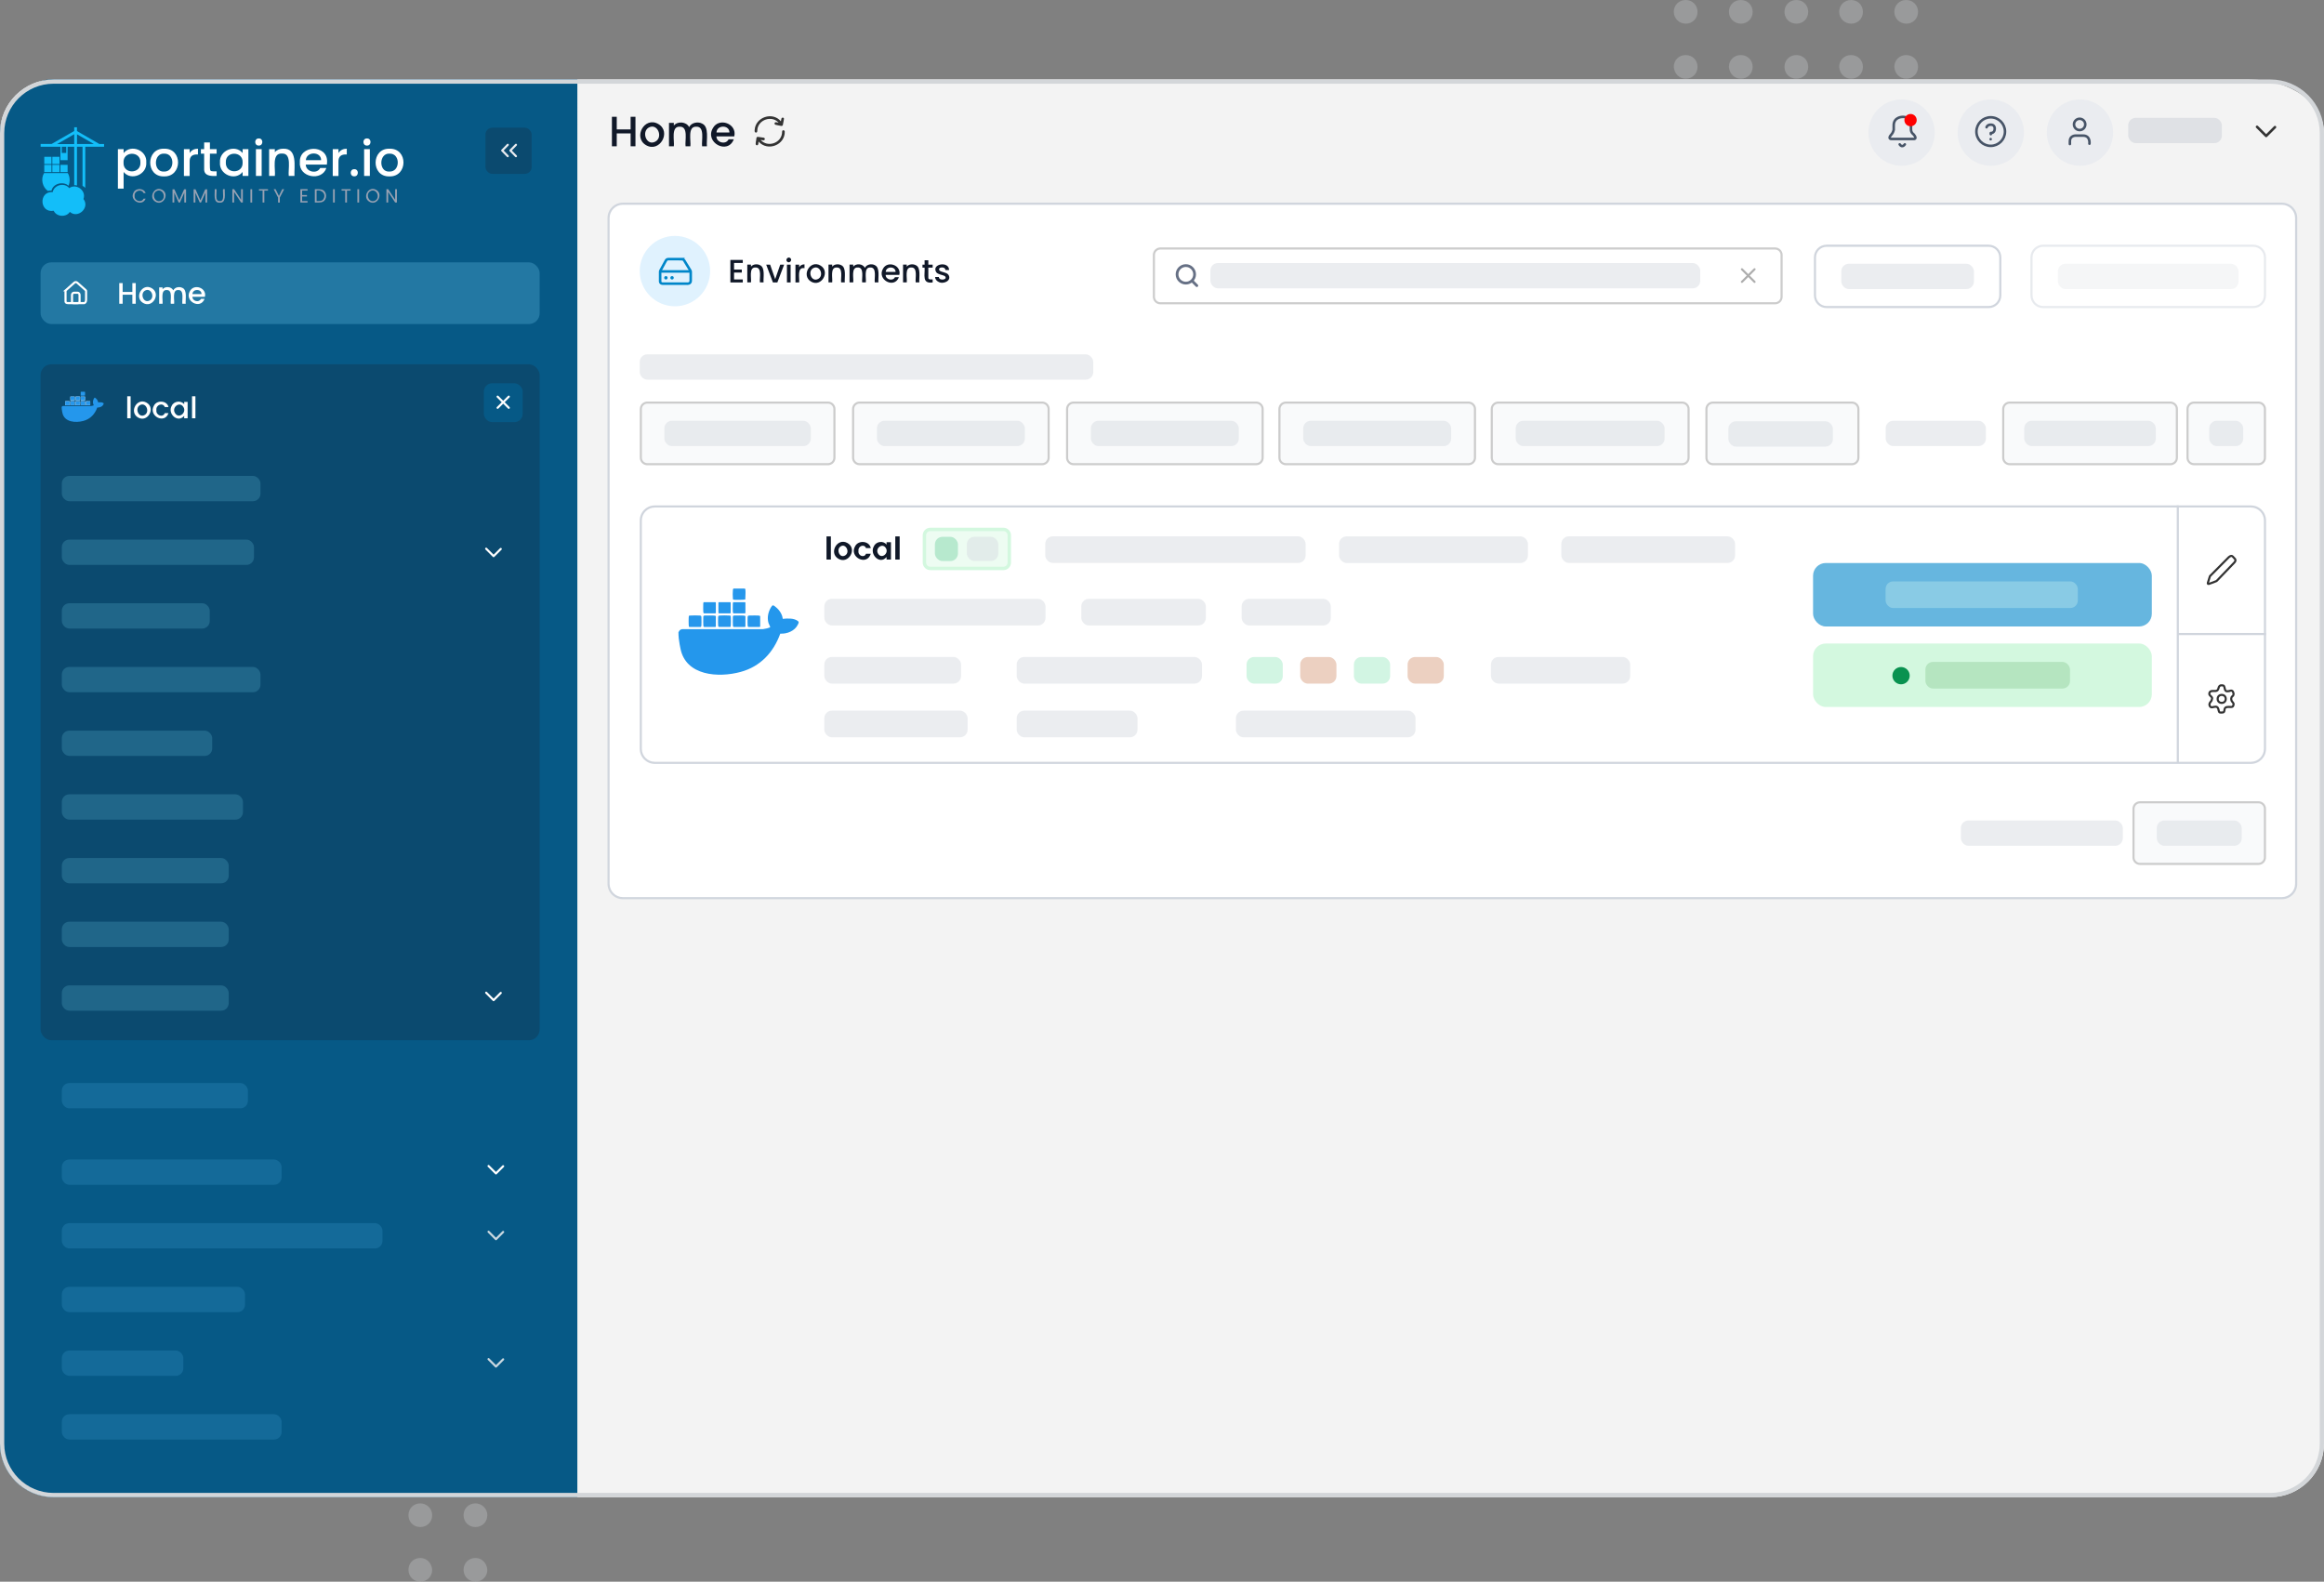 <?xml version="1.0" encoding="UTF-8"?>
<svg xmlns="http://www.w3.org/2000/svg" width="548" height="373" version="1.1" viewBox="0 0 548 373">
  <rect x="0" y="0" width="548" height="373" fill="#808080" stroke="none"/>
  <!-- Generator: Adobe Illustrator 29.5.1, SVG Export Plug-In . SVG Version: 2.1.0 Build 141)  -->
  <defs>
    <style>
      .st0 {
        fill: #475467;
      }

      .st1 {
        fill: #146a99;
      }

      .st2 {
        stroke: #adadad;
      }

      .st2, .st3, .st4, .st5, .st6, .st7, .st8, .st9, .st10, .st11, .st12, .st13, .st14 {
        fill: none;
      }

      .st2, .st3, .st4, .st7, .st8, .st9, .st11 {
        stroke-linecap: round;
        stroke-linejoin: round;
      }

      .st2, .st4, .st5, .st7, .st8, .st10, .st14 {
        stroke-width: .5px;
      }

      .st15 {
        fill: #d3d6d9;
      }

      .st16 {
        fill: #dfe1e5;
      }

      .st3, .st5 {
        stroke: #333;
      }

      .st3, .st9, .st12, .st13 {
        stroke-width: .6px;
      }

      .st17 {
        fill: #b5e5c0;
      }

      .st18 {
        fill: #eaecf0;
      }

      .st19 {
        fill: #13bef9;
      }

      .st20 {
        fill: #89cbe5;
      }

      .st4 {
        stroke: #cad8e0;
      }

      .st21 {
        fill: #b54708;
      }

      .st21, .st22, .st23, .st24 {
        opacity: .25;
      }

      .st5, .st6, .st10, .st12, .st13, .st14 {
        stroke-miterlimit: 10;
      }

      .st25 {
        fill: #101828;
      }

      .st26 {
        fill: #ccc;
      }

      .st6, .st11 {
        stroke: #667085;
        stroke-width: .65px;
      }

      .st7, .st10 {
        stroke: #fff;
      }

      .st27 {
        fill: #0086c9;
      }

      .st28 {
        fill: #edfcf2;
      }

      .st8 {
        stroke: #eaecf0;
      }

      .st9, .st13 {
        stroke: #475467;
      }

      .st12 {
        stroke: #0086c9;
      }

      .st29 {
        fill: #fff;
      }

      .st22 {
        fill: #4cda92;
      }

      .st30 {
        fill: #065986;
      }

      .st31 {
        fill: #98a2b3;
      }

      .st32, .st33 {
        opacity: .5;
      }

      .st34 {
        opacity: .3;
      }

      .st35 {
        fill: #2378a3;
      }

      .st36 {
        fill: #2497ec;
      }

      .st37 {
        fill: red;
      }

      .st38 {
        fill: #d3f8df;
      }

      .st33, .st23 {
        fill: #d9dde2;
      }

      .st39 {
        fill: #f3f3f3;
      }

      .st14 {
        stroke: #d0d5dd;
      }

      .st24 {
        fill: #16b364;
      }

      .st40 {
        fill: #f9fafb;
      }

      .st41 {
        fill: #333;
      }

      .st42 {
        fill: #66b6df;
      }

      .st43 {
        fill: #2697ec;
      }

      .st44 {
        fill: #099250;
      }

      .st45 {
        fill: #fdfefe;
      }

      .st46 {
        fill: #0b4a6f;
      }

      .st47 {
        fill: #206689;
      }

      .st48 {
        fill: #d0d5dd;
      }

      .st49 {
        fill: #e0f2fe;
      }
    </style>
  </defs>
  <g id="Calque_1">
    <g class="st34">
      <path class="st15" d="M436.48,18.56c1.6,0,2.8-1.2,2.8-2.79s-1.2-2.79-2.8-2.79-2.8,1.2-2.8,2.79c.1,1.6,1.3,2.79,2.8,2.79Z"/>
      <path class="st15" d="M423.58,18.56c1.6,0,2.8-1.2,2.8-2.79s-1.2-2.79-2.8-2.79-2.8,1.2-2.8,2.79,1.2,2.79,2.8,2.79Z"/>
      <path class="st15" d="M410.48,18.56c1.6,0,2.8-1.2,2.8-2.79s-1.2-2.79-2.8-2.79-2.8,1.2-2.8,2.79c.1,1.6,1.3,2.79,2.8,2.79Z"/>
      <path class="st15" d="M436.48,5.59c1.6,0,2.8-1.2,2.8-2.79S438.08,0,436.48,0s-2.8,1.2-2.8,2.79,1.3,2.79,2.8,2.79Z"/>
      <path class="st15" d="M449.48,18.56c1.6,0,2.8-1.2,2.8-2.79s-1.2-2.79-2.8-2.79-2.8,1.2-2.8,2.79c.1,1.6,1.3,2.79,2.8,2.79Z"/>
      <path class="st15" d="M449.48,5.59c1.6,0,2.8-1.2,2.8-2.79S451.08,0,449.48,0s-2.8,1.2-2.8,2.79,1.3,2.79,2.8,2.79Z"/>
      <path class="st15" d="M423.58,5.59c1.6,0,2.8-1.2,2.8-2.79S425.18,0,423.58,0s-2.8,1.2-2.8,2.79,1.2,2.79,2.8,2.79Z"/>
      <path class="st15" d="M410.48,5.59c1.6,0,2.8-1.2,2.8-2.79S412.08,0,410.48,0s-2.8,1.2-2.8,2.79,1.3,2.79,2.8,2.79Z"/>
      <path class="st15" d="M397.48,18.56c1.6,0,2.8-1.2,2.8-2.79s-1.2-2.79-2.8-2.79-2.8,1.2-2.8,2.79c.1,1.6,1.3,2.79,2.8,2.79Z"/>
      <path class="st15" d="M397.48,5.59c1.6,0,2.8-1.2,2.8-2.79S399.08,0,397.48,0s-2.8,1.2-2.8,2.79,1.3,2.79,2.8,2.79Z"/>
    </g>
    <g class="st34">
      <path class="st15" d="M112.11,354.54c-1.6,0-2.8,1.2-2.8,2.79s1.2,2.79,2.8,2.79,2.8-1.2,2.8-2.79-1.3-2.79-2.8-2.79Z"/>
      <path class="st15" d="M112.11,367.41c-1.6,0-2.8,1.2-2.8,2.79s1.2,2.79,2.8,2.79,2.8-1.2,2.8-2.79c-.1-1.6-1.3-2.79-2.8-2.79Z"/>
      <path class="st15" d="M99.11,354.54c-1.6,0-2.8,1.2-2.8,2.79s1.2,2.79,2.8,2.79,2.8-1.2,2.8-2.79-1.3-2.79-2.8-2.79Z"/>
      <path class="st15" d="M99.11,367.41c-1.6,0-2.8,1.2-2.8,2.79s1.2,2.79,2.8,2.79,2.8-1.2,2.8-2.79c-.1-1.6-1.3-2.79-2.8-2.79Z"/>
    </g>
  </g>
  <g id="Calque_2">
    <g>
      <path class="st39" d="M535.37,353.07H12.63c-6.95,0-12.63-5.69-12.63-12.63V31.37c0-6.95,5.69-12.63,12.63-12.63h517.73c9.92,0,17.64,5.69,17.64,12.63v309.07c0,6.95-5.69,12.63-12.63,12.63Z"/>
      <path class="st30" d="M136.15,18.74H11.89c-.93,0-1.85.2-2.69.61C5.55,21.12,0,25.3,0,31.37v309.07C0,347.39,5.69,353.07,12.63,353.07h123.51V18.74Z"/>
      <path class="st15" d="M535.37,19.74c6.42,0,11.63,5.22,11.63,11.63v309.07c0,6.42-5.22,11.63-11.63,11.63H12.63c-6.42,0-11.63-5.22-11.63-11.63V31.37c0-6.42,5.22-11.63,11.63-11.63h522.73M535.37,18.74H12.63c-6.95,0-12.63,5.69-12.63,12.63v309.07c0,6.95,5.69,12.63,12.63,12.63h522.73c6.95,0,12.63-5.69,12.63-12.63V31.37c0-6.95-5.69-12.63-12.63-12.63h0Z"/>
      <rect class="st35" x="9.57" y="61.87" width="117.68" height="14.55" rx="2.54" ry="2.54"/>
      <rect class="st46" x="114.47" y="30.11" width="10.89" height="10.89" rx="1.61" ry="1.61"/>
      <rect class="st46" x="9.57" y="85.91" width="117.68" height="159.41" rx="2.54" ry="2.54"/>
      <rect class="st1" x="14.58" y="255.41" width="43.87" height="5.97" rx="1.78" ry="1.78"/>
      <rect class="st1" x="14.58" y="273.44" width="51.82" height="5.97" rx="1.78" ry="1.78"/>
      <rect class="st1" x="14.58" y="288.45" width="75.61" height="5.97" rx="1.78" ry="1.78"/>
      <rect class="st1" x="14.58" y="303.47" width="43.2" height="5.97" rx="1.78" ry="1.78"/>
      <rect class="st1" x="14.58" y="318.49" width="28.65" height="5.97" rx="1.78" ry="1.78"/>
      <rect class="st1" x="14.58" y="333.51" width="51.82" height="5.97" rx="1.78" ry="1.78"/>
      <rect class="st47" x="14.58" y="112.23" width="46.84" height="5.97" rx="1.78" ry="1.78"/>
      <rect class="st47" x="14.58" y="127.25" width="45.31" height="5.97" rx="1.78" ry="1.78"/>
      <rect class="st47" x="14.58" y="142.26" width="34.88" height="5.97" rx="1.78" ry="1.78"/>
      <rect class="st47" x="14.58" y="157.28" width="46.84" height="5.97" rx="1.78" ry="1.78"/>
      <rect class="st47" x="14.58" y="172.3" width="35.46" height="5.97" rx="1.78" ry="1.78"/>
      <rect class="st47" x="14.58" y="187.32" width="42.71" height="5.97" rx="1.78" ry="1.78"/>
      <rect class="st47" x="14.58" y="202.34" width="39.35" height="5.97" rx="1.78" ry="1.78"/>
      <rect class="st47" x="14.58" y="217.36" width="39.35" height="5.97" rx="1.78" ry="1.78"/>
      <rect class="st47" x="14.58" y="232.38" width="39.35" height="5.97" rx="1.78" ry="1.78"/>
      <g>
        <path class="st19" d="M14.25,36.07h0v1.7h1.69v-3.16h1.56v9.06s.47,0,.65.08v-9.14h1.31v9.22h0c.25.13.47.28.65.48v-9.7h4.43v-.65h-1.11l-5.28-3.05v-.9h-.65v.9-.02s-5.33,3.06-5.33,3.06h-2.59v.65h4.67v1.46ZM15.62,36.07h-1.05v-1.46h1.05v1.46ZM22.13,33.96h-3.97v-2.29l3.97,2.29ZM17.5,31.65v2.32h-4.03l4.03-2.32Z"/>
        <path class="st19" d="M11.29,45.03h0c.29-.07.57-.12.86-.08.34-1.69,2.79-2.28,4.01-1.15.4-.91.35-2.11-.17-2.98h-5.6c-.84,1.38-.38,3.32.9,4.21Z"/>
        <rect class="st19" x="12.34" y="36.98" width="1.69" height="1.7"/>
        <rect class="st19" x="10.44" y="36.98" width="1.69" height="1.7"/>
        <rect class="st19" x="10.44" y="38.88" width="1.69" height="1.7"/>
        <rect class="st19" x="12.34" y="38.88" width="1.69" height="1.7"/>
        <rect class="st19" x="14.25" y="38.88" width="1.69" height="1.7"/>
        <path class="st19" d="M16.31,44.36c-1.08-1.37-3.55-.79-3.88.94-3.4-.23-3.11,5.01.23,4.4.67,1.46,2.95,1.61,3.81.27,1.89,1.68,4.8-.99,3.21-3.04.74-1.98-1.72-3.78-3.37-2.56Z"/>
      </g>
      <g>
        <path class="st29" d="M29.15,36.1v-.93h-1.35v9.31h1.35v-3.92c1.8,2.19,5.57.58,5.34-2.27.23-2.85-3.59-4.38-5.34-2.19ZM29.13,38.34c-.16-2.75,4.1-2.78,3.98-.04.17,2.79-4.12,2.84-3.98.04Z"/>
        <path class="st29" d="M38.71,35.07c-4.35-.15-4.41,6.63-.06,6.53,4.4.14,4.48-6.64.06-6.53ZM38.66,40.46h0c-2.55.17-2.51-4.37.04-4.23,2.62-.1,2.58,4.34-.04,4.23Z"/>
        <path class="st29" d="M44.72,36.09v-.91h-1.35v6.32h1.35s0-3.32,0-3.32c-.05-1.38.73-1.83,1.96-1.75v-1.36c-.85,0-1.52.33-1.96,1.02Z"/>
        <path class="st29" d="M49.66,40.25c-.34-.21-.1-3.6-.16-4.01h1.58v-1.07h-1.58v-1.58h-1.36v1.58h-.77v1.07h.77s0,3.5,0,3.5c-.11,1.79,1.59,1.81,2.94,1.75v-1.09c-.33-.02-1.19.08-1.42-.15Z"/>
        <path class="st29" d="M57.21,36.09c-1.76-2.16-5.56-.62-5.34,2.21h0c-.25,2.85,3.57,4.48,5.34,2.25v.94h1.36v-6.32h-1.36v.92ZM53.25,38.29c-.12-2.75,4.1-2.7,3.96.03.13,2.79-4.11,2.75-3.96-.03Z"/>
        <rect class="st29" x="60.35" y="35.17" width="1.35" height="6.32"/>
        <path class="st29" d="M61.03,32.65c-1.13-.05-1.13,1.73,0,1.68,1.1.04,1.11-1.72,0-1.68Z"/>
        <path class="st29" d="M66.75,35.07h0c-.73-.01-1.48.27-1.94.82v-.72h-1.35v6.32h1.35c.22-1.42-.85-5.43,1.65-5.28,2.48-.15,1.41,3.86,1.63,5.28h1.34c-.09-2.2.79-6.57-2.68-6.42Z"/>
        <path class="st29" d="M70.71,38.32c-.29,3.53,5.18,4.53,6.25,1.29h-1.46c-.72,1.53-3.39.94-3.4-.79h4.98c.03-.19.05-.41.05-.65h0c.16-4.2-6.7-4.04-6.42.15ZM72.12,37.77c.12-2.09,3.6-2.11,3.6,0h-3.6Z"/>
        <path class="st29" d="M79.81,36.09v-.91h-1.35v6.32h1.35s0-3.32,0-3.32c-.05-1.38.73-1.83,1.96-1.75v-1.36c-.85,0-1.52.33-1.96,1.02Z"/>
        <path class="st29" d="M83.55,39.9c-1.13-.05-1.13,1.73,0,1.68,1.1.04,1.11-1.72,0-1.68Z"/>
        <path class="st29" d="M86.54,32.65c-1.13-.05-1.13,1.73,0,1.68,1.1.04,1.11-1.72,0-1.68Z"/>
        <rect class="st29" x="85.86" y="35.17" width="1.35" height="6.32"/>
        <path class="st29" d="M91.86,35.07c-4.35-.15-4.41,6.63-.06,6.53,4.41.14,4.48-6.64.06-6.53ZM91.81,40.46h0c-2.55.17-2.51-4.37.04-4.23,2.62-.1,2.58,4.34-.04,4.23Z"/>
      </g>
      <g>
        <path class="st31" d="M31.52,45.36c.57-1.1,2.41-1.02,2.82.17h-.49c-.51-1.1-2.24-.53-2.11.66-.12,1.18,1.61,1.75,2.11.66h.49c-.85,2.04-3.94.4-2.82-1.48Z"/>
        <path class="st31" d="M36.67,47.58c-1.78-1.02-.2-3.86,1.6-2.8,1.77,1.02.2,3.86-1.6,2.8ZM38.06,47.28c1.28-.77.21-3-1.19-2.19-1.27.77-.21,3,1.19,2.19Z"/>
        <path class="st31" d="M43.87,44.64v3.12h-.41v-2.32l-1.04,2.32h-.29l-1.04-2.33v2.33h-.41v-3.12h.44l1.15,2.58,1.15-2.58h.44Z"/>
        <path class="st31" d="M48.85,44.64v3.12h-.41v-2.32l-1.04,2.32h-.29l-1.04-2.33v2.33h-.41v-3.12h.44l1.15,2.58,1.15-2.58h.44Z"/>
        <path class="st31" d="M51.05,44.62c.14.69-.48,2.91.77,2.81,1.25.09.63-2.13.77-2.81h.41c-.08.98.45,3.27-1.19,3.17-1.63.11-1.1-2.2-1.18-3.17h.41Z"/>
        <path class="st31" d="M57.26,47.76h-.41l-1.65-2.5v2.5h-.41v-3.15h.41l1.65,2.5v-2.5h.41v3.15Z"/>
        <path class="st31" d="M59.46,44.62v3.14h-.41v-3.14h.41Z"/>
        <path class="st31" d="M63.19,44.62v.33h-.86v2.81h-.41v-2.81h-.86v-.33h2.13Z"/>
        <path class="st31" d="M67,44.62l-1.02,1.96v1.19h-.41v-1.19l-1.03-1.96h.45l.78,1.59.78-1.59h.46Z"/>
        <path class="st31" d="M71.24,44.95v1.05h1.14v.34h-1.14v1.08h1.28v.34h-1.69v-3.15h1.69v.34h-1.28Z"/>
        <path class="st31" d="M76.11,44.81c1.04.49,1.05,2.28,0,2.76-.44.26-1.35.17-1.87.19v-3.14c.52.01,1.43-.07,1.87.19ZM76.15,47.1c.9-1.14-.1-2.45-1.5-2.15v2.47c.48.01,1.2.04,1.5-.32Z"/>
        <path class="st31" d="M78.94,44.62v3.14h-.41v-3.14h.41Z"/>
        <path class="st31" d="M82.67,44.62v.33h-.86v2.81h-.41v-2.81h-.86v-.33h2.13Z"/>
        <path class="st31" d="M84.68,44.62v3.14h-.41v-3.14h.41Z"/>
        <path class="st31" d="M87.11,47.58c-1.78-1.02-.2-3.86,1.6-2.8,1.77,1.02.2,3.86-1.6,2.8ZM88.5,47.28c1.28-.77.21-3-1.19-2.19-1.27.77-.21,3,1.19,2.19Z"/>
        <path class="st31" d="M93.59,47.76h-.41l-1.65-2.5v2.5h-.41v-3.15h.41l1.65,2.5v-2.5h.41v3.15Z"/>
      </g>
      <polyline class="st8" points="119.73 34.15 118.42 35.49 119.73 36.83"/>
      <polyline class="st8" points="121.66 34.15 120.35 35.49 121.66 36.83"/>
      <g>
        <path class="st45" d="M16.61,93.51s-.02.08-.02.13c0,.1-.01.69.01.75,0,.01.04.05.05.05h.94s.03-.03.03-.03v-.85s-.03-.03-.03-.03h-.98ZM17.86,93.51s-.03.03-.03.03v.85s.03.03.03.03h.94s.03-.03.03-.03v-.85s-.03-.03-.03-.03h-.94ZM19.04,93.51s-.02.08-.02.13c0,.1-.01.69.01.75,0,.01.04.05.05.05h.94s.03-.03.03-.03v-.85s-.03-.03-.03-.03h-.98ZM15.42,95.55h.94s.04-.04.05-.05c.02-.05.02-.65.01-.75-.01-.13-.02-.14-.15-.15-.21-.02-.53-.01-.74,0-.03,0-.14,0-.15.04-.02.1-.02.78,0,.86,0,.01.02.03.03.04ZM16.64,95.55h.94s.03-.03.03-.03v-.85s-.04-.04-.05-.05c-.04-.02-.8-.02-.89-.01-.08,0-.09.03-.1.1-.01.08,0,.75.01.79,0,.01.04.04.05.05ZM17.86,95.55h.94s.03-.03.03-.04c.03-.09.03-.77,0-.86,0-.04-.12-.04-.15-.04-.21-.01-.53-.02-.74,0-.13.01-.14.02-.15.15,0,.1-.01.69.01.75,0,.01.04.04.05.05ZM19.08,95.55h.94s.03-.03.03-.03v-.85s-.04-.04-.05-.05c-.04-.02-.8-.02-.89-.01-.08,0-.09.03-.1.1-.01.08,0,.75.01.79,0,.01.04.04.05.05ZM20.3,95.55h.94s.03-.03.03-.03v-.85s-.04-.04-.05-.05c-.05-.02-.73-.02-.84-.01-.13.01-.14.02-.15.15,0,.1-.01.69.01.75,0,.01.04.04.05.05Z"/>
        <path class="st36" d="M14.54,95.99c.06-.15.14-.23.31-.25h6.65c.09,0,.59-.1.61-.17,0-.02-.12-.27-.14-.34-.12-.43-.03-.9.2-1.28.15-.25.19-.2.41-.02.29.23.53.59.56.96.38-.04.9-.07,1.23.16.14.1.08.19.01.33-.25.52-.89.76-1.44.73-.56,1.55-1.64,2.71-3.26,3.15-1.82.5-4.53.34-4.97-1.93l-.07-.34c-.06-.33-.1-.66-.1-1h0Z"/>
        <path class="st43" d="M20.01,92.39s.04.06.05.1c.03.24-.01.55-.01.79-.03.04-.95.05-1,.02,0,0-.02-.06-.02-.08-.02-.17-.02-.56,0-.73,0-.04.02-.07.05-.1h.94Z"/>
        <path class="st43" d="M15.42,95.55s-.03-.02-.03-.04c-.03-.09-.03-.77,0-.86,0-.04.12-.04.15-.04.21-.01.53-.02.74,0,.13.01.14.02.15.15,0,.1.01.69-.01.75,0,.01-.04.05-.05.05h-.94Z"/>
        <path class="st43" d="M17.86,95.55s-.04-.04-.05-.05c-.02-.05-.02-.65-.01-.75.01-.13.02-.14.15-.15.21-.02.53-.01.74,0,.03,0,.14,0,.15.04.02.1.02.78,0,.86,0,.01-.02.04-.03.04h-.94Z"/>
        <path class="st43" d="M16.64,95.55s-.04-.04-.05-.05c-.02-.04-.02-.71-.01-.79.01-.08.03-.09.1-.1.09-.01.84,0,.89.01.01,0,.05.04.05.05v.85s-.03.03-.03.03h-.94Z"/>
        <path class="st43" d="M19.08,95.55s-.04-.04-.05-.05c-.02-.04-.02-.71-.01-.79.01-.08.03-.09.1-.1.09-.01.84,0,.89.01.01,0,.05.04.05.05v.85s-.03.03-.03.03h-.94Z"/>
        <path class="st43" d="M20.3,95.55s-.04-.04-.05-.05c-.02-.05-.02-.65-.01-.75.01-.13.02-.14.15-.15.11,0,.79-.01.84.01.01,0,.05.04.05.05v.85s-.03.03-.03.03h-.94Z"/>
        <path class="st36" d="M16.61,93.51h.98s.03.03.03.03v.85s-.03.03-.03.03h-.94s-.04-.04-.05-.05c-.02-.05-.02-.65-.01-.75,0-.04.01-.08.02-.13Z"/>
        <path class="st36" d="M19.04,93.51h.98s.03.03.03.03v.85s-.03.03-.03.03h-.94s-.04-.04-.05-.05c-.02-.05-.02-.65-.01-.75,0-.04.01-.08.02-.13Z"/>
        <path class="st36" d="M17.86,93.51h.94s.03.03.03.03v.85s-.03.03-.03.03h-.94s-.03-.03-.03-.03v-.85s.03-.02.03-.03Z"/>
      </g>
      <g>
        <path class="st29" d="M30.8,93.45v5.19h-.8v-5.19h.8Z"/>
        <path class="st29" d="M32.54,98.45c-2.19-1.29-.23-4.8,2.03-3.49,2.23,1.28.22,4.81-2.03,3.49ZM34.11,97.86c1.3-.73.33-3.12-1.13-2.31-1.24.74-.32,3.12,1.13,2.31Z"/>
        <path class="st29" d="M36.3,95.66c.68-1.38,3.11-1.23,3.43.34h-.86c-.48-1.16-2.17-.52-1.99.71-.18,1.23,1.52,1.88,1.99.71h.86c-.91,2.72-4.83.63-3.43-1.76Z"/>
        <path class="st29" d="M40.51,95.66c.52-1.09,2.21-1.28,2.92-.32v-.56h.81v3.86h-.81v-.57c-1.52,1.82-4.04-.55-2.92-2.4ZM43.26,96.01c-.87-1.48-2.83.04-2.01,1.38.86,1.51,2.83-.05,2.01-1.38Z"/>
        <path class="st29" d="M46.08,93.45v5.19h-.8v-5.19h.8Z"/>
      </g>
      <g>
        <path class="st29" d="M32.01,66.76v4.87h-.8v-2.13h-2.29v2.13h-.8v-4.87h.8v2.09h2.29v-2.09h.8Z"/>
        <path class="st29" d="M33.75,71.45c-2.19-1.29-.23-4.8,2.03-3.49,2.23,1.28.22,4.81-2.03,3.49ZM35.31,70.85c1.3-.73.33-3.12-1.13-2.31-1.24.74-.32,3.12,1.13,2.31Z"/>
        <path class="st29" d="M43.02,67.89c1.19.52.67,2.74.77,3.74h-.79c-.14-.85.52-3.3-.97-3.23-1.49-.08-.84,2.38-.97,3.23h-.79c-.14-.85.52-3.3-.97-3.23-1.49-.08-.84,2.38-.97,3.23h-.8v-3.86h.8v.44c.63-.77,2.08-.64,2.53.26.37-.76,1.46-.96,2.16-.57Z"/>
        <path class="st29" d="M48.32,70h-2.95c0,1.05,1.58,1.43,2.01.48h.86c-1,2.62-4.84.53-3.46-1.83,1-1.85,4.05-.75,3.54,1.35ZM47.52,69.35c0-1.29-2.08-1.28-2.14,0h2.14Z"/>
      </g>
      <path class="st10" d="M15.54,68.44c-.05.05-.09.12-.09.19v2.38s-.08.47.58.47h3.83s.44-.06.44-.82v-2.03c0-.07-.03-.14-.09-.19l-2-1.78c-.19-.17-.49-.17-.68,0l-2,1.78Z"/>
      <path class="st10" d="M18.26,71.49h-.78c-.27,0-.5-.07-.5-.07v-1.89c0-.27.22-.5.5-.5h.78c.27,0,.5.22.5.5v1.78s-.22.18-.5.18Z"/>
      <rect class="st30" x="114.09" y="90.39" width="9.16" height="9.16" rx="1.95" ry="1.95"/>
      <line class="st7" x1="117.34" y1="93.54" x2="119.97" y2="96.17"/>
      <line class="st7" x1="119.97" y1="93.54" x2="117.34" y2="96.17"/>
      <polyline class="st7" points="114.64 129.4 116.39 131.15 118.08 129.46"/>
      <polyline class="st7" points="114.64 234.11 116.39 235.86 118.08 234.16"/>
      <polyline class="st7" points="115.2 274.98 116.95 276.72 118.64 275.03"/>
      <polyline class="st4" points="115.2 290.48 116.95 292.23 118.64 290.53"/>
      <polyline class="st4" points="115.2 320.52 116.95 322.27 118.64 320.57"/>
      <g>
        <path class="st25" d="M149.84,27.54v6.96h-1.14v-3.04h-3.27v3.04h-1.14v-6.96h1.14v2.98h3.27v-2.98h1.14Z"/>
        <path class="st25" d="M152.33,34.23c-3.13-1.85-.33-6.86,2.89-4.99,3.19,1.82.32,6.86-2.89,4.99ZM154.56,33.38c1.86-1.04.47-4.46-1.61-3.29-1.77,1.06-.46,4.46,1.61,3.29Z"/>
        <path class="st25" d="M165.58,29.16c1.7.75.95,3.91,1.11,5.34h-1.13c-.2-1.22.74-4.72-1.38-4.62-2.13-.11-1.2,3.4-1.39,4.62h-1.13c-.2-1.22.74-4.72-1.38-4.62-2.13-.11-1.2,3.4-1.39,4.62h-1.14v-5.52h1.14v.63c.91-1.1,2.97-.92,3.61.37.52-1.08,2.09-1.37,3.09-.82Z"/>
        <path class="st25" d="M173.15,32.16h-4.22c0,1.5,2.26,2.04,2.87.69h1.23c-1.43,3.74-6.92.76-4.94-2.62,1.42-2.64,5.78-1.08,5.05,1.93ZM172,31.24c0-1.84-2.97-1.83-3.05,0h3.05Z"/>
      </g>
      <g>
        <path class="st41" d="M185.03,30.94c-.04-.13-.15-.22-.29-.23-.38-.04-.32.5-.34.71-.28,2.41-3.45,3.39-5.04,1.58l.63.09c.42.01.49-.5.11-.62-.02,0-1.44-.2-1.45-.2-.12.02-.26.09-.29.34.02.34-.38,1.46-.03,1.61l.17.05c.24-.05.29-.19.31-.37l.07-.51c2.13,2.45,6.33.78,6.16-2.44Z"/>
        <path class="st41" d="M178.28,31.26c.31,0,.29-.36.3-.58.13-2.45,3.42-3.57,5.02-1.74-.16-.04-.56-.12-.69-.12-.33.02-.37.51-.06.6.13.05,1.24.26,1.37.28.22.05.41-.15.4-.34,0-.02.27-1.3.24-1.41-.07-.28-.49-.3-.59-.01l-.14.66c-1.96-2.34-6-.99-6.18,2.06-.03.21-.04.61.32.6Z"/>
      </g>
      <rect class="st16" x="501.83" y="27.79" width="22.09" height="5.97" rx="1.78" ry="1.78"/>
      <polyline class="st3" points="532.21 29.91 534.36 32.06 536.44 29.98"/>
      <circle class="st18" cx="490.46" cy="31.27" r="7.82"/>
      <circle class="st18" cx="469.43" cy="31.27" r="7.82"/>
      <circle class="st18" cx="448.4" cy="31.27" r="7.82"/>
      <path class="st9" d="M492.69,33.89s.28-1.91-1.5-1.91h-1.78s-1.33,0-1.33,1.28c0,1.03,0,.64,0,.64"/>
      <circle class="st9" cx="490.38" cy="29.34" r="1.33"/>
      <circle class="st9" cx="469.41" cy="31.03" r="3.37"/>
      <path class="st9" d="M468.43,30.01s.15-.61,1-.61.93.68.93.85.03,1.12-.93,1.12v.26"/>
      <circle class="st0" cx="469.4" cy="32.82" r=".3"/>
      <path class="st13" d="M448.58,27.57s-2.1,0-2.04,2.08v.96s-.14.7-.56,1.12-.65,1.04,0,1.04h5.35s.81-.02-.12-1.1c0,0-.6-.35-.6-1.17v-1.21s0-1.75-2.02-1.73Z"/>
      <path class="st9" d="M447.95,34.05s.54.92,1.21,0"/>
      <circle class="st37" cx="450.51" cy="28.33" r="1.45"/>
      <g>
        <rect class="st29" x="143.5" y="48.04" width="397.93" height="163.76" rx="3.38" ry="3.38"/>
        <path class="st48" d="M538.05,48.29c1.72,0,3.13,1.4,3.13,3.13v157.01c0,1.72-1.4,3.13-3.13,3.13H146.88c-1.72,0-3.13-1.4-3.13-3.13V51.42c0-1.72,1.4-3.13,3.13-3.13h391.18M538.05,47.79H146.88c-2,0-3.63,1.63-3.63,3.63v157.01c0,2,1.63,3.63,3.63,3.63h391.18c2,0,3.63-1.63,3.63-3.63V51.42c0-2-1.63-3.63-3.63-3.63h0Z"/>
      </g>
      <g>
        <g>
          <g>
            <path class="st25" d="M173.09,62.01v1.56h1.83v.71h-1.83v1.62h2.06v.71h-2.93v-5.31h2.93v.71h-2.06Z"/>
            <path class="st25" d="M179.22,62.54c1.28.57.72,2.98.83,4.06h-.86c-.15-.93.57-3.59-1.05-3.52-1.62-.08-.91,2.59-1.06,3.52h-.87v-4.2h.87v.48c.49-.61,1.49-.69,2.14-.34Z"/>
            <path class="st25" d="M182.79,65.83l1.19-3.42h.92l-1.6,4.2h-1.04l-1.59-4.2h.93l1.19,3.42Z"/>
            <path class="st25" d="M185.6,61.69c-.51-.5.28-1.31.79-.79.52.5-.28,1.31-.79.79ZM186.43,62.41v4.2h-.87v-4.2h.87Z"/>
            <path class="st25" d="M188.95,62.52c.21-.12.46-.18.75-.18v.9c-1.84-.33-1.13,2.35-1.26,3.37h-.87v-4.2h.87v.61c.13-.21.3-.38.51-.5Z"/>
            <path class="st25" d="M191.25,66.41c-2.38-1.41-.25-5.22,2.2-3.8,2.43,1.39.24,5.23-2.2,3.8ZM192.95,65.76c1.42-.79.36-3.4-1.23-2.51-1.35.81-.35,3.4,1.23,2.51Z"/>
            <path class="st25" d="M198.37,62.54c1.28.57.72,2.98.83,4.06h-.86c-.15-.93.57-3.59-1.05-3.52-1.62-.08-.91,2.59-1.06,3.52h-.87v-4.2h.87v.48c.49-.61,1.49-.69,2.14-.34Z"/>
            <path class="st25" d="M206.29,62.54c1.29.57.73,2.98.84,4.06h-.86c-.15-.93.57-3.59-1.05-3.52-1.62-.08-.91,2.59-1.06,3.52h-.86c-.15-.93.57-3.59-1.05-3.52-1.62-.08-.91,2.59-1.06,3.52h-.87v-4.2h.87v.48c.69-.84,2.26-.7,2.75.28.4-.82,1.59-1.04,2.35-.63Z"/>
            <path class="st25" d="M212.05,64.83h-3.21c0,1.14,1.72,1.55,2.19.53h.94c-1.09,2.85-5.27.58-3.76-1.99,1.08-2.01,4.41-.82,3.85,1.47ZM211.18,64.13c0-1.4-2.26-1.39-2.33,0h2.33Z"/>
            <path class="st25" d="M215.95,62.54c1.28.57.72,2.98.83,4.06h-.86c-.15-.93.57-3.59-1.05-3.52-1.62-.08-.91,2.59-1.06,3.52h-.87v-4.2h.87v.48c.49-.61,1.49-.69,2.14-.34Z"/>
            <path class="st25" d="M218.9,63.12v2.33c-.05.58.65.42,1.02.44v.72c-2.61.37-1.77-1.85-1.9-3.49h-.5v-.71h.5v-1.04h.88v1.04h1.02v.71h-1.02Z"/>
            <path class="st25" d="M221.36,66.5c-.49-.22-.85-.64-.87-1.18h.9c0,1.03,2.32.64,1.38-.23-.55-.29-1.57-.34-2-.88-1.23-2.03,3.05-2.69,3.02-.53h-.87c.04-.92-1.99-.76-1.37.14.58.44,1.6.36,2.07.96.93,1.37-1.16,2.34-2.28,1.71Z"/>
          </g>
          <circle class="st49" cx="159.15" cy="63.93" r="8.3"/>
          <path class="st12" d="M160.81,61.11h-3.23c-.23,0-.44.12-.55.32l-1.29,2.36c-.05.09-.08.19-.08.3v2.15s-.12.66.69.66h5.67s.85.09.85-.69v-2.1c0-.11-.03-.23-.09-.32l-1.45-2.37c-.11-.19-.31-.3-.53-.3Z"/>
          <line class="st12" x1="155.86" y1="64.01" x2="162.71" y2="64.01"/>
          <circle class="st27" cx="157.02" cy="65.51" r=".4"/>
          <circle class="st27" cx="158.47" cy="65.51" r=".4"/>
        </g>
        <rect class="st33" x="285.41" y="62.03" width="115.51" height="5.97" rx="1.78" ry="1.78"/>
        <path class="st26" d="M418.57,58.85c.71,0,1.28.57,1.28,1.28v9.86c0,.71-.57,1.28-1.28,1.28h-144.95c-.71,0-1.28-.57-1.28-1.28v-9.86c0-.71.57-1.28,1.28-1.28h144.95M418.57,58.35h-144.95c-.98,0-1.78.8-1.78,1.78v9.86c0,.98.8,1.78,1.78,1.78h144.95c.98,0,1.78-.8,1.78-1.78v-9.86c0-.98-.8-1.78-1.78-1.78h0Z"/>
        <line class="st2" x1="413.72" y1="63.5" x2="410.75" y2="66.47"/>
        <line class="st2" x1="410.75" y1="63.5" x2="413.72" y2="66.47"/>
        <circle class="st6" cx="279.62" cy="64.7" r="2.07"/>
        <line class="st11" x1="282.21" y1="67.36" x2="281.15" y2="66.3"/>
        <path class="st48" d="M468.92,58.2c1.38,0,2.5,1.12,2.5,2.5v8.96c0,1.38-1.12,2.5-2.5,2.5h-38.2c-1.38,0-2.5-1.12-2.5-2.5v-8.96c0-1.38,1.12-2.5,2.5-2.5h38.2M468.92,57.7h-38.2c-1.66,0-3,1.34-3,3v8.96c0,1.66,1.34,3,3,3h38.2c1.66,0,3-1.34,3-3v-8.96c0-1.66-1.34-3-3-3h0Z"/>
        <rect class="st33" x="434.18" y="62.2" width="31.27" height="5.97" rx="1.78" ry="1.78"/>
        <g class="st32">
          <path class="st48" d="M531.33,58.2c1.38,0,2.5,1.12,2.5,2.5v8.96c0,1.38-1.12,2.5-2.5,2.5h-49.55c-1.38,0-2.5-1.12-2.5-2.5v-8.96c0-1.38,1.12-2.5,2.5-2.5h49.55M531.33,57.7h-49.55c-1.66,0-3,1.34-3,3v8.96c0,1.66,1.34,3,3,3h49.55c1.66,0,3-1.34,3-3v-8.96c0-1.66-1.34-3-3-3h0Z"/>
        </g>
        <rect class="st23" x="485.25" y="62.2" width="42.6" height="5.97" rx="1.78" ry="1.78"/>
        <rect class="st33" x="150.85" y="83.56" width="106.94" height="5.97" rx="1.78" ry="1.78"/>
        <g>
          <path class="st40" d="M152.63,94.94h42.59c.85,0,1.53.69,1.53,1.53v11.47c0,.85-.69,1.53-1.53,1.53h-42.59c-.85,0-1.53-.69-1.53-1.53v-11.47c0-.85.69-1.53,1.53-1.53Z"/>
          <path class="st26" d="M195.23,95.19c.71,0,1.28.57,1.28,1.28v11.47c0,.71-.57,1.28-1.28,1.28h-42.59c-.71,0-1.28-.57-1.28-1.28v-11.47c0-.71.57-1.28,1.28-1.28h42.59M195.23,94.69h-42.59c-.98,0-1.78.8-1.78,1.78v11.47c0,.98.8,1.78,1.78,1.78h42.59c.98,0,1.78-.8,1.78-1.78v-11.47c0-.98-.8-1.78-1.78-1.78h0Z"/>
        </g>
        <rect class="st33" x="156.66" y="99.23" width="34.53" height="5.97" rx="1.78" ry="1.78"/>
        <g>
          <path class="st40" d="M202.7,94.94h43.04c.85,0,1.53.69,1.53,1.53v11.47c0,.85-.69,1.53-1.53,1.53h-43.05c-.85,0-1.53-.69-1.53-1.53v-11.47c0-.85.69-1.53,1.53-1.53Z"/>
          <path class="st26" d="M245.74,95.19c.71,0,1.28.57,1.28,1.28v11.47c0,.71-.57,1.28-1.28,1.28h-43.05c-.71,0-1.28-.57-1.28-1.28v-11.47c0-.71.57-1.28,1.28-1.28h43.05M245.74,94.69h-43.05c-.98,0-1.78.8-1.78,1.78v11.47c0,.98.8,1.78,1.78,1.78h43.05c.98,0,1.78-.8,1.78-1.78v-11.47c0-.98-.8-1.78-1.78-1.78h0Z"/>
        </g>
        <rect class="st33" x="206.79" y="99.23" width="34.87" height="5.97" rx="1.78" ry="1.78"/>
        <g>
          <path class="st40" d="M253.15,94.94h43.05c.85,0,1.53.69,1.53,1.53v11.47c0,.85-.69,1.53-1.53,1.53h-43.05c-.85,0-1.53-.69-1.53-1.53v-11.47c0-.85.69-1.53,1.53-1.53Z"/>
          <path class="st26" d="M296.2,95.19c.71,0,1.28.57,1.28,1.28v11.47c0,.71-.57,1.28-1.28,1.28h-43.05c-.71,0-1.28-.57-1.28-1.28v-11.47c0-.71.57-1.28,1.28-1.28h43.05M296.2,94.69h-43.05c-.98,0-1.78.8-1.78,1.78v11.47c0,.98.8,1.78,1.78,1.78h43.05c.98,0,1.78-.8,1.78-1.78v-11.47c0-.98-.8-1.78-1.78-1.78h0Z"/>
        </g>
        <rect class="st33" x="257.24" y="99.23" width="34.87" height="5.97" rx="1.78" ry="1.78"/>
        <g>
          <path class="st40" d="M303.22,94.94h43.05c.85,0,1.53.69,1.53,1.53v11.47c0,.85-.69,1.53-1.53,1.53h-43.05c-.85,0-1.53-.69-1.53-1.53v-11.47c0-.85.69-1.53,1.53-1.53Z"/>
          <path class="st26" d="M346.27,95.19c.71,0,1.28.57,1.28,1.28v11.47c0,.71-.57,1.28-1.28,1.28h-43.05c-.71,0-1.28-.57-1.28-1.28v-11.47c0-.71.57-1.28,1.28-1.28h43.05M346.27,94.69h-43.05c-.98,0-1.78.8-1.78,1.78v11.47c0,.98.8,1.78,1.78,1.78h43.05c.98,0,1.78-.8,1.78-1.78v-11.47c0-.98-.8-1.78-1.78-1.78h0Z"/>
        </g>
        <rect class="st33" x="307.31" y="99.23" width="34.87" height="5.97" rx="1.78" ry="1.78"/>
        <g>
          <path class="st40" d="M353.29,94.94h43.35c.85,0,1.53.69,1.53,1.53v11.47c0,.85-.69,1.53-1.53,1.53h-43.35c-.85,0-1.53-.69-1.53-1.53v-11.47c0-.85.69-1.53,1.53-1.53Z"/>
          <path class="st26" d="M396.64,95.19c.71,0,1.28.57,1.28,1.28v11.47c0,.71-.57,1.28-1.28,1.28h-43.35c-.71,0-1.28-.57-1.28-1.28v-11.47c0-.71.57-1.28,1.28-1.28h43.35M396.64,94.69h-43.35c-.98,0-1.78.8-1.78,1.78v11.47c0,.98.8,1.78,1.78,1.78h43.35c.98,0,1.78-.8,1.78-1.78v-11.47c0-.98-.8-1.78-1.78-1.78h0Z"/>
        </g>
        <rect class="st33" x="357.41" y="99.23" width="35.1" height="5.97" rx="1.78" ry="1.78"/>
        <g>
          <path class="st40" d="M403.91,94.94h32.77c.85,0,1.53.69,1.53,1.53v11.47c0,.85-.69,1.53-1.53,1.53h-32.77c-.85,0-1.53-.69-1.53-1.53v-11.47c0-.85.69-1.53,1.53-1.53Z"/>
          <path class="st26" d="M436.68,95.19c.71,0,1.28.57,1.28,1.28v11.47c0,.71-.57,1.28-1.28,1.28h-32.77c-.71,0-1.28-.57-1.28-1.28v-11.47c0-.71.57-1.28,1.28-1.28h32.77M436.68,94.69h-32.77c-.98,0-1.78.8-1.78,1.78v11.47c0,.98.8,1.78,1.78,1.78h32.77c.98,0,1.78-.8,1.78-1.78v-11.47c0-.98-.8-1.78-1.78-1.78h0Z"/>
        </g>
        <rect class="st33" x="407.56" y="99.35" width="24.64" height="5.97" rx="1.78" ry="1.78"/>
        <g>
          <path class="st40" d="M473.88,94.94h37.89c.85,0,1.53.69,1.53,1.53v11.47c0,.85-.69,1.53-1.53,1.53h-37.89c-.85,0-1.53-.69-1.53-1.53v-11.47c0-.85.69-1.53,1.53-1.53Z"/>
          <path class="st26" d="M511.78,95.19c.71,0,1.28.57,1.28,1.28v11.47c0,.71-.57,1.28-1.28,1.28h-37.89c-.71,0-1.28-.57-1.28-1.28v-11.47c0-.71.57-1.28,1.28-1.28h37.89M511.78,94.69h-37.89c-.98,0-1.78.8-1.78,1.78v11.47c0,.98.8,1.78,1.78,1.78h37.89c.98,0,1.78-.8,1.78-1.78v-11.47c0-.98-.8-1.78-1.78-1.78h0Z"/>
        </g>
        <rect class="st33" x="477.32" y="99.23" width="31.02" height="5.97" rx="1.78" ry="1.78"/>
        <rect class="st33" x="444.64" y="99.23" width="23.64" height="5.97" rx="1.78" ry="1.78"/>
        <g>
          <path class="st40" d="M517.35,94.94h15.19c.85,0,1.53.69,1.53,1.53v11.47c0,.85-.69,1.53-1.53,1.53h-15.19c-.85,0-1.53-.69-1.53-1.53v-11.47c0-.85.69-1.53,1.53-1.53Z"/>
          <path class="st26" d="M532.54,95.19c.71,0,1.28.57,1.28,1.28v11.47c0,.71-.57,1.28-1.28,1.28h-15.19c-.71,0-1.28-.57-1.28-1.28v-11.47c0-.71.57-1.28,1.28-1.28h15.19M532.54,94.69h-15.19c-.98,0-1.78.8-1.78,1.78v11.47c0,.98.8,1.78,1.78,1.78h15.19c.98,0,1.78-.8,1.78-1.78v-11.47c0-.98-.8-1.78-1.78-1.78h0Z"/>
        </g>
        <rect class="st33" x="520.94" y="99.23" width="8.01" height="5.97" rx="1.78" ry="1.78"/>
      </g>
      <g>
        <path class="st48" d="M530.78,119.69c1.68,0,3.05,1.37,3.05,3.05v53.86c0,1.68-1.37,3.05-3.05,3.05H154.4c-1.68,0-3.05-1.37-3.05-3.05v-53.86c0-1.68,1.37-3.05,3.05-3.05h376.38M530.78,119.19H154.4c-1.96,0-3.55,1.59-3.55,3.55v53.86c0,1.96,1.59,3.55,3.55,3.55h376.38c1.96,0,3.55-1.59,3.55-3.55v-53.86c0-1.96-1.59-3.55-3.55-3.55h0Z"/>
        <line class="st14" x1="513.53" y1="119.19" x2="513.53" y2="179.85"/>
        <line class="st14" x1="534.32" y1="149.52" x2="513.53" y2="149.52"/>
        <rect class="st33" x="246.47" y="126.48" width="61.4" height="6.28" rx="1.78" ry="1.78"/>
        <g>
          <path class="st28" d="M219.36,124.85h17.25c.76,0,1.38.62,1.38,1.38v6.44c0,.76-.62,1.38-1.38,1.38h-17.25c-.76,0-1.38-.62-1.38-1.38v-6.44c0-.76.62-1.38,1.38-1.38Z"/>
          <path class="st38" d="M236.61,125.25c.54,0,.98.44.98.98v6.44c0,.54-.44.98-.98.98h-17.25c-.54,0-.98-.44-.98-.98v-6.44c0-.54.44-.98.98-.98h17.25M236.61,124.45h-17.25c-.98,0-1.78.8-1.78,1.78v6.44c0,.98.8,1.78,1.78,1.78h17.25c.98,0,1.78-.8,1.78-1.78v-6.44c0-.98-.8-1.78-1.78-1.78h0Z"/>
        </g>
        <rect class="st33" x="194.38" y="141.22" width="52.15" height="6.28" rx="1.78" ry="1.78"/>
        <rect class="st33" x="194.38" y="154.93" width="32.24" height="6.28" rx="1.78" ry="1.78"/>
        <rect class="st33" x="239.74" y="154.93" width="43.69" height="6.28" rx="1.78" ry="1.78"/>
        <rect class="st33" x="351.57" y="154.93" width="32.83" height="6.28" rx="1.78" ry="1.78"/>
        <rect class="st22" x="293.93" y="154.93" width="8.54" height="6.28" rx="1.78" ry="1.78" transform="translate(596.41 316.15) rotate(180)"/>
        <rect class="st21" x="306.59" y="154.93" width="8.54" height="6.28" rx="1.78" ry="1.78" transform="translate(621.72 316.15) rotate(180)"/>
        <rect class="st22" x="319.25" y="154.93" width="8.54" height="6.28" rx="1.78" ry="1.78" transform="translate(647.04 316.15) rotate(180)"/>
        <rect class="st21" x="331.91" y="154.93" width="8.54" height="6.28" rx="1.78" ry="1.78" transform="translate(672.36 316.15) rotate(180)"/>
        <rect class="st33" x="194.38" y="167.59" width="33.78" height="6.28" rx="1.78" ry="1.78"/>
        <rect class="st33" x="239.74" y="167.59" width="28.48" height="6.28" rx="1.78" ry="1.78"/>
        <rect class="st33" x="291.43" y="167.59" width="42.35" height="6.28" rx="1.78" ry="1.78"/>
        <rect class="st33" x="254.96" y="141.22" width="29.37" height="6.28" rx="1.78" ry="1.78" transform="translate(539.3 288.72) rotate(180)"/>
        <rect class="st33" x="292.78" y="141.22" width="21.02" height="6.28" rx="1.78" ry="1.78"/>
        <rect class="st33" x="315.74" y="126.48" width="44.54" height="6.28" rx="1.78" ry="1.78" transform="translate(676.03 259.25) rotate(180)"/>
        <rect class="st33" x="368.16" y="126.48" width="40.97" height="6.28" rx="1.78" ry="1.78"/>
        <g>
          <path class="st45" d="M165.91,142.01c-.03.12-.06.23-.07.36-.02.29-.03,1.98.04,2.13.01.03.12.13.13.13h2.7s.1-.09.1-.1v-2.43s-.09-.1-.1-.1h-2.79ZM169.5,142.01s-.1.08-.1.1v2.43s.09.1.1.1h2.7s.1-.09.1-.1v-2.43s-.09-.1-.1-.1h-2.7ZM172.88,142.01c-.03.12-.06.23-.07.36-.02.29-.03,1.98.04,2.13.01.03.12.13.13.13h2.7s.1-.09.1-.1v-2.43s-.09-.1-.1-.1h-2.79ZM162.53,147.85h2.7s.12-.1.13-.13c.07-.15.06-1.85.04-2.13-.03-.37-.06-.4-.43-.43-.59-.05-1.51-.03-2.11,0-.09,0-.4,0-.43.11-.06.28-.06,2.22.01,2.47.01.04.05.1.09.11ZM166.01,147.85h2.7s.1-.09.1-.1v-2.43s-.1-.12-.13-.13c-.12-.06-2.28-.07-2.53-.04-.21.03-.27.08-.3.3-.03.24-.02,2.14.04,2.26.01.03.11.13.13.13ZM169.5,147.85h2.7s.08-.07.09-.11c.08-.25.08-2.19.01-2.47-.02-.11-.34-.11-.43-.11-.6-.03-1.52-.05-2.11,0-.37.03-.4.06-.43.43-.02.28-.03,1.99.04,2.13.01.03.11.13.13.13ZM172.98,147.85h2.7s.1-.09.1-.1v-2.43s-.1-.12-.13-.13c-.12-.06-2.28-.07-2.53-.04-.21.03-.27.08-.3.3-.03.24-.02,2.14.04,2.26.01.03.11.13.13.13ZM176.46,147.85h2.7s.1-.09.1-.1v-2.43s-.1-.12-.13-.13c-.15-.07-2.1-.06-2.4-.04-.37.03-.4.06-.43.43-.02.28-.03,1.99.04,2.13.01.03.11.13.13.13Z"/>
          <path class="st36" d="M160,149.09c.18-.42.41-.67.89-.72h19c.26-.02,1.69-.29,1.73-.5.01-.05-.35-.77-.41-.96-.36-1.24-.08-2.57.57-3.66.42-.71.55-.57,1.18-.06.82.66,1.51,1.69,1.61,2.75,1.09-.11,2.56-.2,3.51.47.41.29.22.55.03.93-.73,1.48-2.54,2.18-4.12,2.09-1.6,4.43-4.7,7.76-9.33,9.02-5.22,1.43-12.96.96-14.21-5.53l-.19-.97c-.18-.94-.28-1.9-.28-2.86h0Z"/>
          <path class="st43" d="M175.64,138.8c.08.09.12.17.13.29.08.69-.04,1.56-.03,2.27-.09.12-2.71.14-2.85.05-.03-.02-.06-.17-.07-.22-.06-.48-.06-1.61,0-2.1.01-.12.06-.2.13-.29h2.7Z"/>
          <path class="st43" d="M162.53,147.85s-.08-.07-.09-.11c-.08-.25-.08-2.19-.01-2.47.02-.11.34-.11.43-.11.6-.03,1.52-.05,2.11,0,.37.03.4.06.43.43.02.28.03,1.99-.04,2.13-.01.03-.12.13-.13.13h-2.7Z"/>
          <path class="st43" d="M169.5,147.85s-.12-.1-.13-.13c-.07-.15-.06-1.85-.04-2.13.03-.37.06-.4.43-.43.59-.05,1.51-.03,2.11,0,.09,0,.4,0,.43.11.06.28.06,2.22-.01,2.47-.01.04-.06.11-.09.11h-2.7Z"/>
          <path class="st43" d="M166.01,147.85s-.12-.1-.13-.13c-.06-.12-.07-2.02-.04-2.26.03-.22.08-.27.3-.3.26-.03,2.41-.02,2.53.04.03.01.13.12.13.13v2.43s-.09.1-.1.1h-2.7Z"/>
          <path class="st43" d="M172.98,147.85s-.12-.1-.13-.13c-.06-.12-.07-2.02-.04-2.26.03-.22.08-.27.3-.3.26-.03,2.41-.02,2.53.04.03.01.13.12.13.13v2.43s-.09.1-.1.1h-2.7Z"/>
          <path class="st43" d="M176.46,147.85s-.12-.1-.13-.13c-.07-.15-.06-1.85-.04-2.13.03-.37.06-.4.43-.43.3-.03,2.25-.03,2.4.04.03.01.13.12.13.13v2.43s-.09.1-.1.1h-2.7Z"/>
          <path class="st36" d="M165.91,142.01h2.79s.1.09.1.1v2.43s-.09.1-.1.1h-2.7s-.12-.1-.13-.13c-.07-.15-.06-1.85-.04-2.13,0-.13.04-.24.07-.36Z"/>
          <path class="st36" d="M172.88,142.01h2.79s.1.09.1.1v2.43s-.09.1-.1.1h-2.7s-.12-.1-.13-.13c-.07-.15-.06-1.85-.04-2.13,0-.13.04-.24.07-.36Z"/>
          <path class="st36" d="M169.5,142.01h2.7s.1.09.1.1v2.43s-.09.1-.1.1h-2.7s-.1-.09-.1-.1v-2.43s.08-.07.1-.1Z"/>
        </g>
        <g>
          <path class="st25" d="M195.92,126.5v5.46h-1.03v-5.46h1.03Z"/>
          <path class="st25" d="M197.69,131.77c-2.35-1.37-.23-5.09,2.16-3.7,2.39,1.36.23,5.09-2.16,3.7ZM199.28,130.99c1.33-.79.02-3.19-1.26-1.97-.79.84.03,2.67,1.26,1.97Z"/>
          <path class="st25" d="M201.64,128.81c.76-1.5,3.38-1.28,3.69.45h-1.12c-.43-1.09-1.95-.47-1.78.66-.18,1.13,1.36,1.75,1.78.66h1.12c-.87,2.98-5.21.83-3.69-1.78Z"/>
          <path class="st25" d="M206.08,128.8c.51-1.14,2.25-1.36,2.97-.35v-.58h1.04v4.09h-1.04v-.6c-1.6,1.94-4.12-.67-2.97-2.56ZM208.9,129.27c-.8-1.36-2.62.04-1.86,1.28.8,1.4,2.61-.04,1.86-1.28Z"/>
          <path class="st25" d="M212.14,126.5v5.46h-1.03v-5.46h1.03Z"/>
        </g>
        <rect class="st33" x="227.99" y="126.6" width="7.41" height="5.71" rx="1.78" ry="1.78" transform="translate(463.39 258.9) rotate(180)"/>
        <rect class="st24" x="220.45" y="126.6" width="5.43" height="5.71" rx="1.78" ry="1.78"/>
        <rect class="st42" x="427.52" y="132.77" width="79.88" height="14.97" rx="3" ry="3"/>
        <rect class="st38" x="427.52" y="151.76" width="79.88" height="14.97" rx="3" ry="3"/>
        <rect class="st20" x="444.62" y="137.11" width="45.33" height="6.28" rx="1.78" ry="1.78"/>
        <rect class="st17" x="454.01" y="156.1" width="34.1" height="6.28" rx="1.78" ry="1.78"/>
        <circle class="st44" cx="448.27" cy="159.34" r="2.04"/>
        <path class="st5" d="M522.6,137.05s.07-.03.1-.06l4.09-4.26c.58-.56.22-.91.22-.91l-.53-.58c-.41-.4-.99.22-.99.22l-4.34,4.37s-.04.05-.06.09l-.48,1.55s-.09.31.22.24,1.77-.66,1.77-.66Z"/>
        <path class="st5" d="M525.77,162.94s.48-.26.73.15.25.86-.09,1.1-.35.73-.19,1.08.53.48.45.89-.18.58-.66.57-1.39-.16-1.46.58-.25.7-.64.72-.64.06-.73-.41-.2-.94-.7-.96-1.08.38-1.37-.1,0-.89.2-1.1.26-.47.31-.78-.6-.67-.64-.88-.1-.83.78-.85h.66s.51.04.67-.56.35-.79.73-.77.63-.04.74.61.28.79.6.79.6-.07.6-.07Z"/>
        <circle class="st5" cx="523.88" cy="164.82" r=".95"/>
      </g>
      <g>
        <g>
          <rect class="st40" x="503.08" y="189.2" width="30.99" height="14.54" rx="1.53" ry="1.53"/>
          <path class="st26" d="M532.54,189.45c.71,0,1.28.57,1.28,1.28v11.47c0,.71-.57,1.28-1.28,1.28h-27.93c-.71,0-1.28-.57-1.28-1.28v-11.47c0-.71.57-1.28,1.28-1.28h27.93M532.54,188.95h-27.93c-.98,0-1.78.8-1.78,1.78v11.47c0,.98.8,1.78,1.78,1.78h27.93c.98,0,1.78-.8,1.78-1.78v-11.47c0-.98-.8-1.78-1.78-1.78h0Z"/>
        </g>
        <rect class="st33" x="508.57" y="193.49" width="20.03" height="5.97" rx="1.78" ry="1.78"/>
        <rect class="st33" x="462.38" y="193.49" width="38.18" height="5.97" rx="1.78" ry="1.78"/>
      </g>
    </g>
  </g>
</svg>
